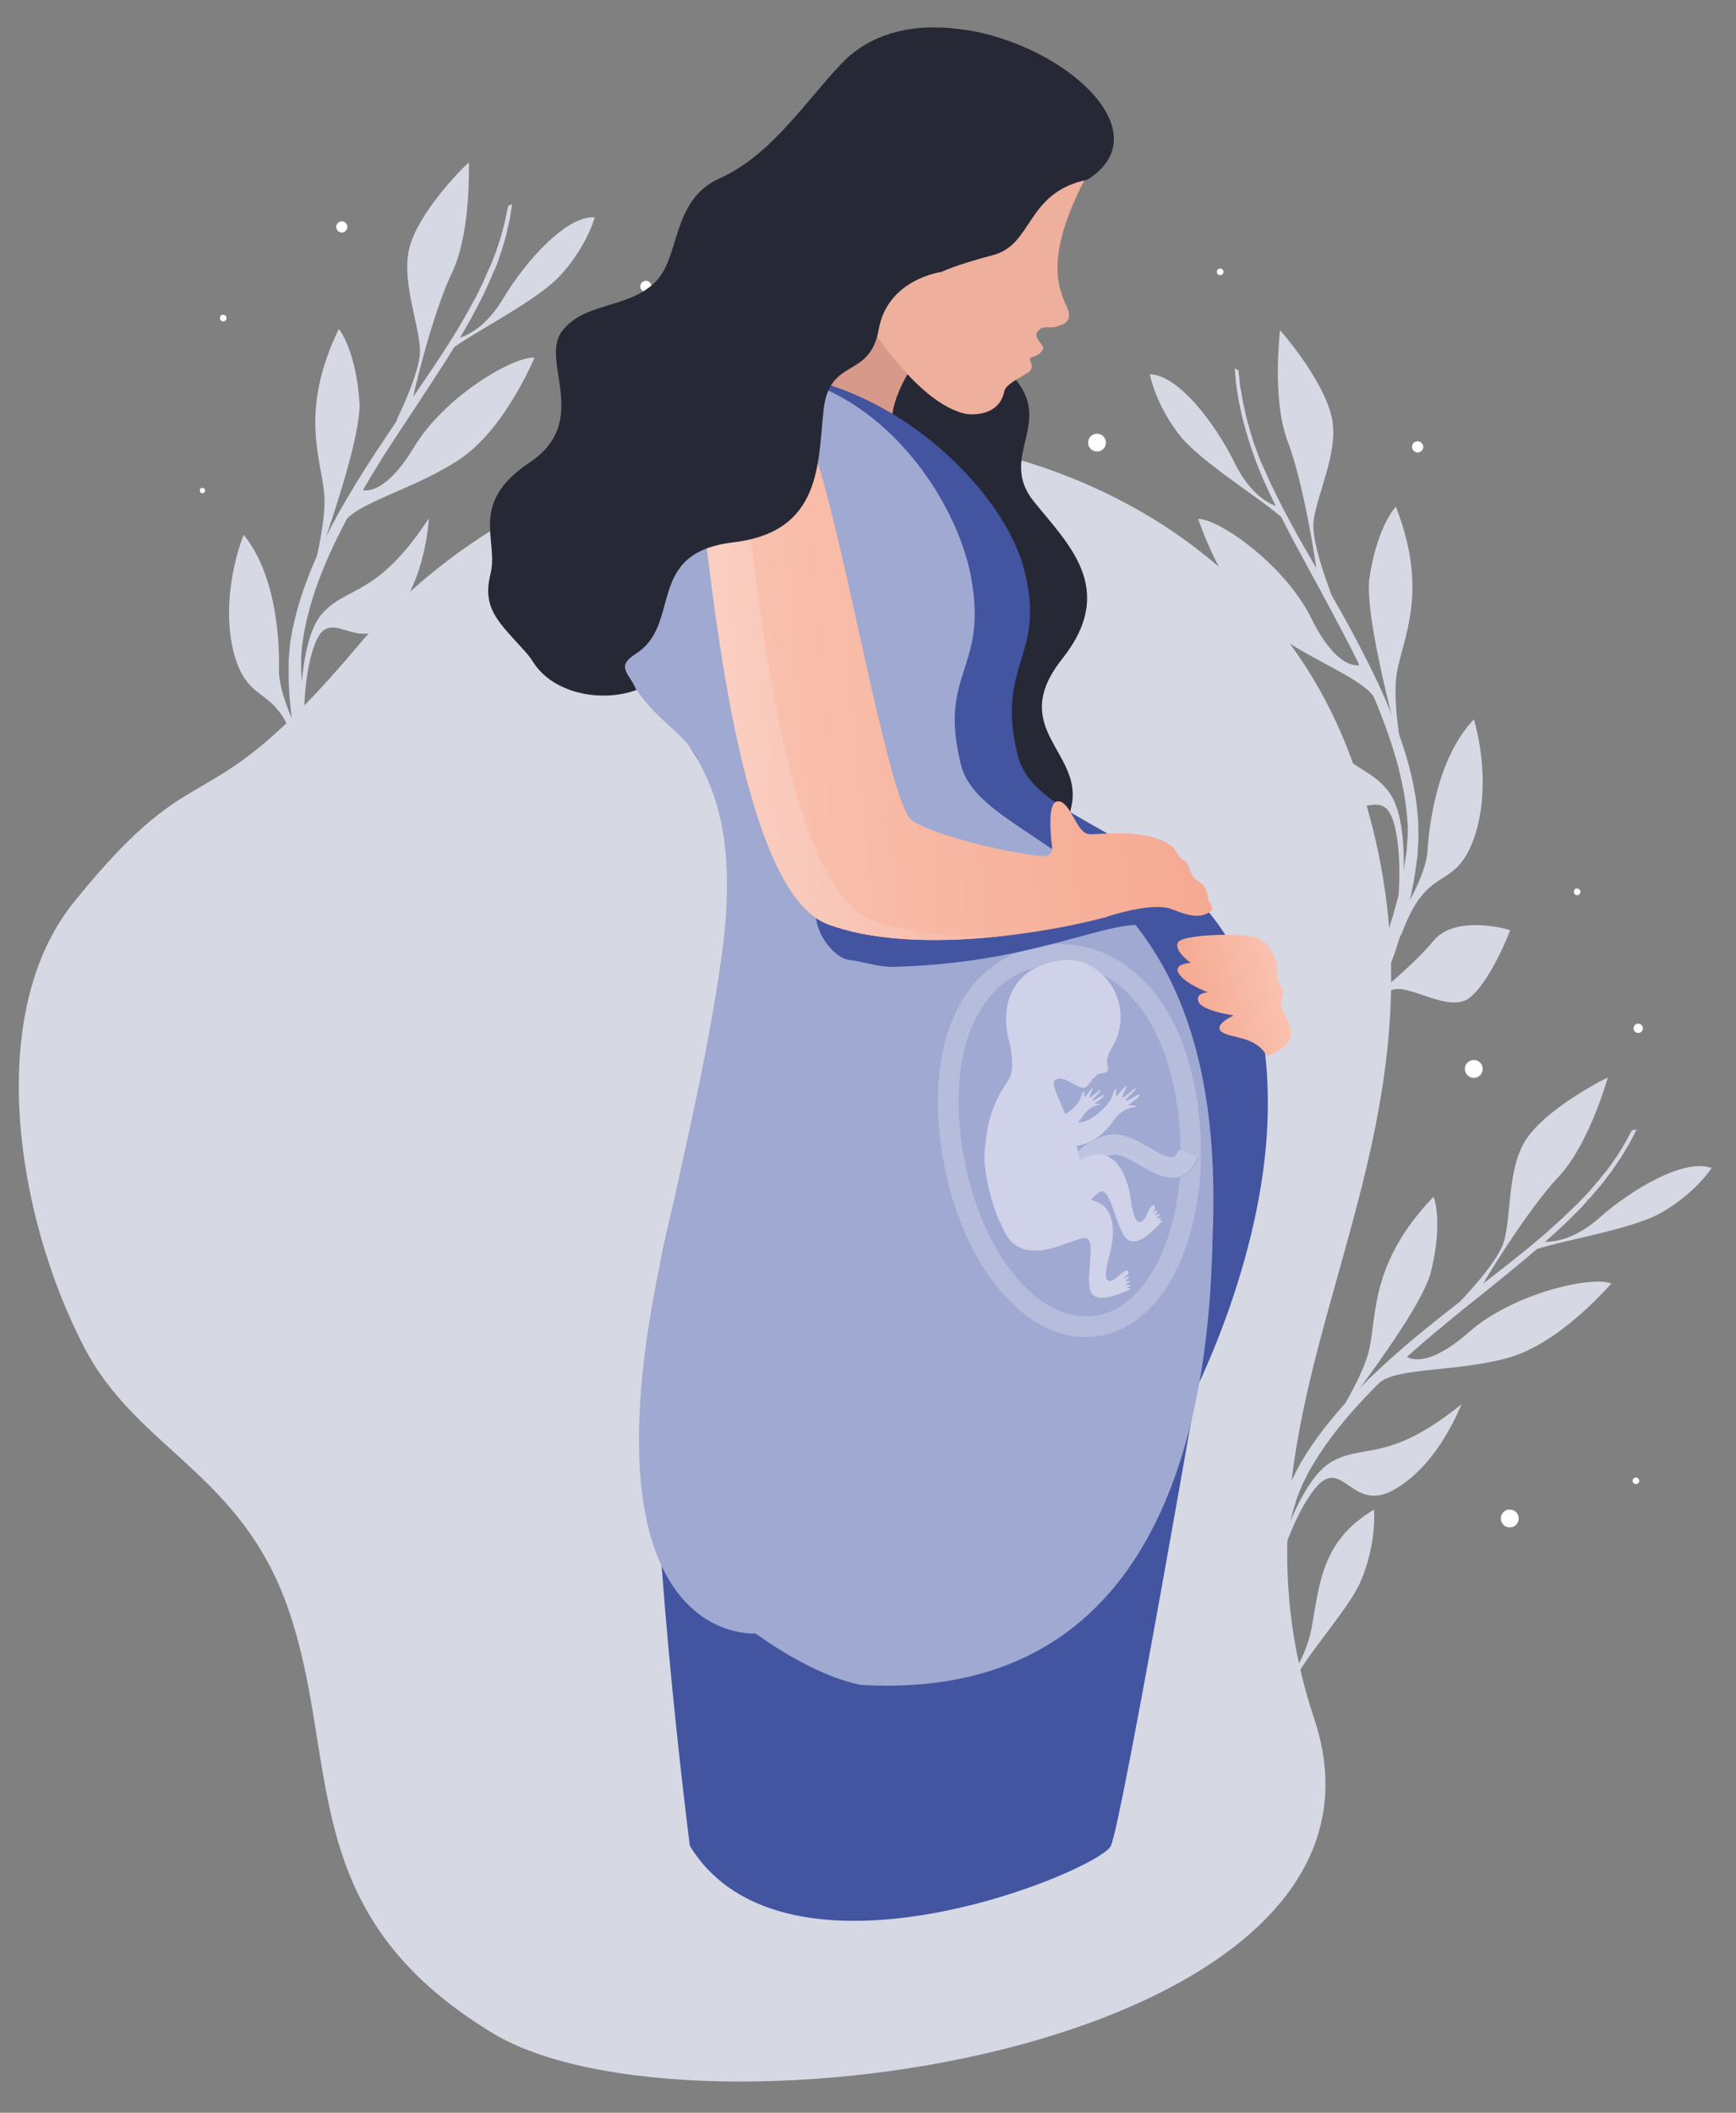 <svg xmlns="http://www.w3.org/2000/svg" xmlns:xlink="http://www.w3.org/1999/xlink" id="Layer_1" x="0px" y="0px" viewBox="0 0 525.7 639.6" style="enable-background:new 0 0 525.7 639.6;" xml:space="preserve">
<rect x="0" y="0" width="525.7" height="639.6" fill="#808080" stroke="none"/>
<style type="text/css">
	.st0{clip-path:url(#SVGID_00000050624594054652306290000016461027788088892829_);fill:#D6D8E4;}
	.st1{clip-path:url(#SVGID_00000050624594054652306290000016461027788088892829_);fill:#FFFFFF;}
	.st2{clip-path:url(#SVGID_00000050624594054652306290000016461027788088892829_);fill:#262935;}
	.st3{clip-path:url(#SVGID_00000050624594054652306290000016461027788088892829_);fill:#4354A1;}
	.st4{clip-path:url(#SVGID_00000050624594054652306290000016461027788088892829_);fill:#D79989;}
	.st5{clip-path:url(#SVGID_00000050624594054652306290000016461027788088892829_);fill:#EEAF9C;}
	.st6{clip-path:url(#SVGID_00000050624594054652306290000016461027788088892829_);fill:#9FA9D1;}
	.st7{clip-path:url(#SVGID_00000050624594054652306290000016461027788088892829_);fill:#7EA4A9;}
	.st8{clip-path:url(#SVGID_00000050624594054652306290000016461027788088892829_);fill:#CBE7E6;}
	.st9{clip-path:url(#SVGID_00000050624594054652306290000016461027788088892829_);fill:#B6BCDC;}
	.st10{clip-path:url(#SVGID_00000050624594054652306290000016461027788088892829_);fill:#BFC4E0;}
	.st11{clip-path:url(#SVGID_00000050624594054652306290000016461027788088892829_);fill:#CFD2E9;}
	
		.st12{clip-path:url(#SVGID_00000033343702787956822190000005423858467146518454_);fill:url(#SVGID_00000103959487053629635930000018092812134389353652_);}
	
		.st13{clip-path:url(#SVGID_00000141417548834762016870000013926022419285673379_);fill:url(#SVGID_00000062911499512944180030000006449433821125213833_);}
	.st14{clip-path:url(#SVGID_00000123406774756762683290000008827744751051996571_);fill:#262935;}
	
		.st15{clip-path:url(#SVGID_00000090274508224071776150000013549212788475687587_);fill:url(#SVGID_00000140724276791555159410000004005273675738788231_);}
</style>
<g>
	<defs>
		<polygon id="SVGID_1_" points="-20.8,685 518.3,714.7 518.3,8.3 -71.8,8.3   "></polygon>
	</defs>
	<clipPath id="SVGID_00000082358571618171880250000010784314156862826940_">
		<use xlink:href="#SVGID_1_" style="overflow:visible;"></use>
	</clipPath>
	<path style="clip-path:url(#SVGID_00000082358571618171880250000010784314156862826940_);fill:#D6D8E4;" d="M87.3,487.1   c-14.3-41.2-45.8-48.4-61.8-79.2c-20.6-39.6-30.3-101-3.2-134.7c39.6-49.1,38-20.6,86.1-77.7c80.7-96,257.3-83.9,300.7,33.9   c43.4,117.9-45.8,186.9-11.1,291c33.3,99.9-188.6,131.6-248.8,95.1C88.9,579,103.4,533.6,87.3,487.1z"></path>
	<path style="clip-path:url(#SVGID_00000082358571618171880250000010784314156862826940_);fill:#D6D8E4;" d="M114.7,279.5l-0.4-0.3   l-0.5-0.4c-0.2-0.2-0.5-0.5-0.8-0.8c-0.3-0.3-0.6-0.7-0.9-1.1c-0.3-0.4-0.6-0.8-1-1.2c-0.7-0.9-1.4-1.9-2.3-3.1   c-1.6-2.4-3.5-5.3-5.5-8.9c-2-3.6-4.1-7.9-6.2-12.8c-2-4.9-4-10.6-5.6-16.8c-0.4-1.6-0.8-3.2-1.1-4.8c-0.2-0.8-0.4-1.6-0.5-2.5   c-0.2-0.9-0.3-1.7-0.5-2.6c-0.3-1.7-0.6-3.5-0.9-5.3c-0.2-1.8-0.4-3.6-0.6-5.5c-0.2-1.8-0.3-3.8-0.4-5.7c-0.1-1-0.1-1.9-0.1-2.9   l0-0.7l0-0.4l0-0.1l0-0.3l0-0.2c0-0.5,0-1,0-1.4c0-0.5,0-1,0-1.5c0-0.5,0-1,0.1-1.5c0.1-1.1,0.2-2.2,0.3-3.3   c0.1-1.1,0.3-2.1,0.5-3.2c0.2-1.1,0.3-2.1,0.6-3.1c1.8-8.3,4.8-15.9,8.1-23c3.3-7.1,7.1-13.7,11-20.1c3.9-6.3,7.9-12.3,11.8-18.1   c3.9-5.8,7.8-11.3,11.4-16.7c3.6-5.4,6.9-10.5,9.7-15.5c1.4-2.5,2.7-4.9,3.9-7.1c0.5-1.2,1.1-2.3,1.6-3.4c0.5-1.1,0.9-2.2,1.4-3.2   c0.2-0.5,0.4-1,0.7-1.5c0.2-0.5,0.4-1,0.6-1.5c0.4-1,0.7-1.9,1.1-2.8c0.6-1.8,1.1-3.4,1.6-4.9c0.4-1.5,0.7-2.7,1-3.9   c0.3-1.1,0.4-2,0.6-2.8c0.3-1.5,0.5-2.3,0.5-2.3c0.4-0.2,0.8-0.3,1.2-0.5c0,0-0.1,0.8-0.4,2.4c-0.1,0.8-0.2,1.7-0.5,2.9   c-0.3,1.2-0.6,2.5-0.9,4c-0.4,1.5-0.9,3.2-1.5,5.1c-0.3,0.9-0.7,1.9-1,2.9c-0.2,0.5-0.3,1-0.6,1.5c-0.2,0.5-0.4,1.1-0.7,1.6   c-0.5,1.1-0.9,2.2-1.4,3.3c-0.5,1.1-1.1,2.3-1.6,3.5c-1.2,2.4-2.5,4.9-3.9,7.5c-2.9,5.2-6.2,10.6-9.8,16.1   c-3.6,5.6-7.4,11.3-11.3,17.2c-3.9,5.9-7.8,12-11.5,18.4c-3.7,6.4-7.3,13-10.4,20c-3.1,6.9-5.7,14.3-7.2,21.7   c-0.2,0.9-0.3,1.8-0.5,2.7c-0.1,0.9-0.3,1.9-0.4,2.7c-0.1,0.8-0.1,1.7-0.2,2.5c0,0.4-0.1,0.9-0.1,1.4c0,0.5,0,1,0,1.4   c0,0.5,0,1,0,1.4v0.2c0-0.1,0,0.2,0-0.1l0,0.1l0,0.3l0,0.7c0.1,0.9,0.1,1.8,0.2,2.7c0.1,1.8,0.2,3.6,0.5,5.3   c0.2,1.7,0.4,3.4,0.7,5.1c0.3,1.7,0.6,3.3,0.9,4.9c0.2,0.8,0.3,1.6,0.5,2.4c0.2,0.8,0.4,1.6,0.5,2.3c0.4,1.5,0.7,3.1,1.1,4.5   c1.6,5.8,3.5,11.1,5.4,15.7c2,4.6,4,8.6,5.9,12c1.9,3.4,3.7,6.1,5.2,8.2c0.8,1,1.4,2,2,2.7c0.3,0.4,0.6,0.7,0.8,1   c0.3,0.3,0.4,0.5,0.6,0.7l0.5,0.5l0.5,0.4l0.4,0.3C115.9,274.6,115.3,277,114.7,279.5"></path>
	<path style="clip-path:url(#SVGID_00000082358571618171880250000010784314156862826940_);fill:#D6D8E4;" d="M109.6,148.3   c0.1,0.1,6.5,2.4,15.7-12.8c9.3-15.6,30.6-27.9,36.6-27.2c-0.2,0.1-8.5,20.8-22.2,30.4c-14,9.5-32,13.4-35.7,19.7   C100.3,164.6,109.5,148.1,109.6,148.3"></path>
	<path style="clip-path:url(#SVGID_00000082358571618171880250000010784314156862826940_);fill:#D6D8E4;" d="M120,127.5   c-0.4,0.4,6-11.7,7.1-19.7c0.9-7.9-6.7-23.7-2.5-34.8c4-11.1,17.3-24,17.4-23.8c-0.1,0.1,0.8,20-4.8,32.7   c-6.4,12.8-12.9,40.9-12.6,40.9C124.6,122.8,120.3,127.1,120,127.5"></path>
	<path style="clip-path:url(#SVGID_00000082358571618171880250000010784314156862826940_);fill:#D6D8E4;" d="M137.7,102.6   c0.1,0,7.8-0.8,14.6-12.1c6.8-11.4,19.2-25.3,27.8-24.7c0,0.1-2.6,9.5-11.2,18.4c-8.7,8.6-30.8,19-34.3,23.4   C135.6,105.9,136.7,104.3,137.7,102.6"></path>
	<path style="clip-path:url(#SVGID_00000082358571618171880250000010784314156862826940_);fill:#D6D8E4;" d="M103.5,256.8   c0-0.1,5.4-9.5,3.7-22.2c-1.7-12.7-5.1-25.4,7.2-39.3c0,0.1,4,9.7,2.8,22.3c-1.5,12.3-13.9,35.6-9.6,42.6   C106.3,259.1,104.9,258,103.5,256.8"></path>
	<path style="clip-path:url(#SVGID_00000082358571618171880250000010784314156862826940_);fill:#D6D8E4;" d="M92.8,180.6   c-0.1-0.1,6.2-20,5.4-30.9c-0.9-10.8-7.7-25.2,4.4-50.1c0.1,0,5.3,6.5,6.3,22.8C108.8,138.1,92,180.1,92.8,180.6"></path>
	<path style="clip-path:url(#SVGID_00000082358571618171880250000010784314156862826940_);fill:#D6D8E4;" d="M91.4,224.7   c-0.5-0.7-1.9-29,5.8-38.5c7.6-9.1,16.6-4.8,32.7-29.3c-0.1,0.1-0.8,18.8-11.1,30.4c-10.4,12.1-18.7-5.2-23.5,7.8   c-5,13.4-2.8,34.8-2.6,34.7C92.2,228.1,91.8,226.4,91.4,224.7"></path>
	<path style="clip-path:url(#SVGID_00000082358571618171880250000010784314156862826940_);fill:#D6D8E4;" d="M90.9,222.7   c-0.1,0.1-6.8-12.8-6.4-20.3c0.1-7.5-0.5-27.9-10.7-40.5c0-0.1-7.5,17.9-3,35.8c4.8,17.4,13.5,8,19.7,31.4   C90.6,227,90.7,224.8,90.9,222.7"></path>
	<path style="clip-path:url(#SVGID_00000082358571618171880250000010784314156862826940_);fill:#D6D8E4;" d="M390.7,537.2   c0,0-0.1-0.2-0.3-0.4l-0.3-0.6c-0.1-0.3-0.3-0.6-0.5-1c-0.2-0.4-0.4-0.9-0.6-1.3c-0.2-0.4-0.3-0.9-0.5-1.4c-0.4-1-0.8-2.2-1.2-3.6   c-0.8-2.8-1.8-6.1-2.5-10.2c-0.8-4-1.5-8.8-1.9-14.1c-0.4-5.3-0.5-11.3-0.2-17.8c0.1-1.6,0.2-3.3,0.4-5c0.1-0.8,0.2-1.7,0.2-2.5   c0.1-0.9,0.2-1.7,0.3-2.6c0.2-1.7,0.5-3.5,0.8-5.3c0.3-1.8,0.7-3.6,1.1-5.4c0.3-1.8,0.9-3.7,1.3-5.5c0.2-0.9,0.5-1.9,0.8-2.8   l0.2-0.7l0.1-0.4l0-0.1l0.1-0.3l0.1-0.2c0.2-0.5,0.3-0.9,0.5-1.4c0.2-0.5,0.3-0.9,0.5-1.4c0.2-0.5,0.3-0.9,0.5-1.4   c0.4-1,0.9-2.1,1.3-3.1c0.4-1,1-1.9,1.4-2.9c0.5-0.9,1-1.9,1.5-2.8c4.3-7.3,9.4-13.7,14.7-19.4c5.4-5.8,11-10.9,16.6-15.8   c5.6-4.8,11.3-9.3,16.8-13.6c5.5-4.3,10.9-8.4,15.9-12.4c5.1-4,9.8-7.9,14-11.8c2.1-1.9,4-3.8,5.9-5.6c0.9-0.9,1.7-1.8,2.6-2.7   c0.9-0.9,1.6-1.8,2.3-2.6c0.4-0.4,0.7-0.8,1.1-1.3c0.4-0.4,0.7-0.8,1-1.2c0.6-0.8,1.3-1.6,1.9-2.3c1.1-1.5,2.1-2.9,3-4.2   c0.8-1.3,1.5-2.4,2.1-3.4c0.6-1,1-1.8,1.4-2.5c0.7-1.4,1.2-2.1,1.2-2.1c0.4,0,0.9-0.1,1.3-0.1c0,0-0.4,0.7-1.1,2.1   c-0.4,0.7-0.8,1.6-1.4,2.6c-0.6,1-1.3,2.2-2.1,3.5c-0.9,1.3-1.9,2.8-3,4.4c-0.6,0.8-1.2,1.6-1.9,2.5c-0.3,0.4-0.6,0.9-1,1.3   c-0.4,0.4-0.7,0.9-1.1,1.3c-0.8,0.9-1.5,1.8-2.4,2.8c-0.9,0.9-1.7,1.9-2.6,2.9c-1.9,1.9-3.8,3.9-6,5.9c-4.3,4-9.1,8.2-14.2,12.4   c-5.1,4.2-10.5,8.5-16,12.9c-5.5,4.5-11.1,9.1-16.6,14c-5.5,4.9-10.9,10.2-16,15.9c-5.1,5.7-9.8,11.9-13.5,18.4   c-0.5,0.8-0.9,1.6-1.3,2.5c-0.4,0.8-0.9,1.7-1.2,2.5c-0.3,0.8-0.7,1.6-1,2.4c-0.2,0.4-0.3,0.8-0.5,1.3c-0.2,0.5-0.3,0.9-0.4,1.4   c-0.1,0.5-0.3,0.9-0.4,1.4l-0.1,0.2c0-0.1-0.1,0.2,0-0.1l0,0.1l-0.1,0.3l-0.2,0.7c-0.2,0.9-0.4,1.7-0.7,2.6   c-0.4,1.7-0.9,3.5-1.2,5.2c-0.3,1.7-0.6,3.4-0.9,5.1c-0.3,1.7-0.5,3.3-0.7,5c-0.1,0.8-0.2,1.6-0.3,2.4c-0.1,0.8-0.1,1.6-0.2,2.4   c-0.1,1.6-0.2,3.1-0.3,4.6c-0.2,6.1-0.1,11.7,0.4,16.6c0.5,5,1.1,9.4,1.9,13.2c0.8,3.8,1.7,6.9,2.4,9.4c0.4,1.2,0.8,2.3,1.1,3.2   c0.2,0.4,0.3,0.9,0.5,1.2c0.2,0.4,0.3,0.6,0.4,0.8l0.3,0.6l0.3,0.5c0.2,0.3,0.3,0.4,0.3,0.4C393.3,532.9,392,535,390.7,537.2"></path>
	<path style="clip-path:url(#SVGID_00000082358571618171880250000010784314156862826940_);fill:#D6D8E4;" d="M426,410.7   c0.1,0.1,5.5,4.3,18.8-7.4c13.6-12,37.7-17.2,43.2-14.7c-0.3,0-14.5,17.2-30.4,22.2c-16.2,4.7-34.6,3-40,7.9   C412.1,423.4,425.9,410.5,426,410.7"></path>
	<path style="clip-path:url(#SVGID_00000082358571618171880250000010784314156862826940_);fill:#D6D8E4;" d="M442.1,394.1   c-0.5,0.3,9.3-9.3,12.7-16.6c3.3-7.2,0.9-24.6,8.3-33.9c7.2-9.3,23.8-17.5,23.8-17.4c-0.1,0.1-5.3,19.3-14.5,29.6   c-10,10.3-24.8,35-24.5,35.1C448,391,442.6,393.8,442.1,394.1"></path>
	<path style="clip-path:url(#SVGID_00000082358571618171880250000010784314156862826940_);fill:#D6D8E4;" d="M383.7,512.2   c-0.1,0-0.5-10.6-4.4-14.4c-3.9-3.8-18.8,0.1-22.6-6.9c-3.9-7-3.5-23.5-3.4-23.5c0.1-0.1,17,1.6,20.2,11.8   c3.1,10.3,12.4,26.8,12.4,26.7C385.1,508,384.4,510.1,383.7,512.2"></path>
	<path style="clip-path:url(#SVGID_00000082358571618171880250000010784314156862826940_);fill:#D6D8E4;" d="M466.7,375.8   c0.1,0,7.7,1.6,17.6-7.1c9.9-8.8,26-18.2,34-15.1c0,0.1-5.4,8.3-16.3,14.1c-10.9,5.5-35.1,8.7-39.8,11.8   C463.6,378.3,465.1,377.1,466.7,375.8"></path>
	<path style="clip-path:url(#SVGID_00000082358571618171880250000010784314156862826940_);fill:#D6D8E4;" d="M387,512.2   c0-0.1,8.1-7.3,10.3-20c2.3-12.6,2.9-25.8,18.8-35.2c0,0.1,0.9,10.4-4.2,22.1c-5.2,11.3-24.1,29.6-22.1,37.6   C388.9,515.2,387.9,513.7,387,512.2"></path>
	<path style="clip-path:url(#SVGID_00000082358571618171880250000010784314156862826940_);fill:#D6D8E4;" d="M400.1,436.4   c-0.1-0.1,12-17.1,14.5-27.7c2.4-10.6,0.3-26.4,19.5-46.4c0.1,0,3.1,7.8-1,23.6C428.3,400.8,399.5,435.6,400.1,436.4"></path>
	<path style="clip-path:url(#SVGID_00000082358571618171880250000010784314156862826940_);fill:#D6D8E4;" d="M385.2,477.9   c-0.3-0.9,7-28.1,17.3-34.9c10-6.4,17.3,0.5,40.1-17.9c-0.2,0.1-6.5,17.6-19.8,25.5c-13.6,8.4-16.2-10.7-24.8,0.3   c-8.8,11.3-13.2,32.3-13.1,32.2C385,481.4,385.1,479.7,385.2,477.9"></path>
	<path style="clip-path:url(#SVGID_00000082358571618171880250000010784314156862826940_);fill:#D6D8E4;" d="M385.4,475.9   c-0.1,0.1-2.6-14.2,0.1-21.3c2.4-7.1,8-26.7,2.2-41.9c0-0.1-12.6,14.8-13.8,33.2c-0.7,18.1,10.4,11.7,9.1,36   C383.8,479.8,384.6,477.8,385.4,475.9"></path>
	<path style="clip-path:url(#SVGID_00000082358571618171880250000010784314156862826940_);fill:#D6D8E4;" d="M395.9,331.7   c0,0,0.1-0.1,0.4-0.3l0.5-0.4c0.2-0.2,0.5-0.5,0.8-0.8c0.3-0.3,0.7-0.6,1-1c0.3-0.3,0.7-0.7,1-1.1c0.8-0.8,1.6-1.8,2.5-2.9   c1.8-2.2,4-5,6.2-8.5c2.3-3.4,4.7-7.6,7.2-12.3c2.4-4.8,4.8-10.2,7-16.3c0.5-1.5,1-3.1,1.5-4.7c0.3-0.8,0.5-1.6,0.8-2.4   c0.2-0.8,0.5-1.7,0.7-2.5c0.4-1.7,0.9-3.4,1.3-5.2c0.4-1.8,0.7-3.6,1.1-5.4c0.4-1.8,0.6-3.7,0.9-5.6c0.1-1,0.3-1.9,0.4-2.9l0.1-0.7   l0-0.4l0-0.1l0-0.3l0-0.2c0-0.5,0.1-1,0.1-1.4c0-0.5,0.1-1,0.1-1.5c0-0.5,0.1-1,0-1.5c0-1.1,0-2.2,0-3.3c0-1.1-0.1-2.1-0.2-3.2   c-0.1-1.1-0.2-2.1-0.3-3.2c-1.1-8.4-3.4-16.3-6.2-23.6c-2.7-7.4-5.9-14.3-9.3-20.9c-3.3-6.6-6.8-12.9-10.3-19   c-3.4-6.1-6.8-11.9-10-17.5c-3.1-5.6-6-11.1-8.4-16.2c-1.2-2.6-2.3-5.1-3.3-7.4c-0.5-1.2-0.9-2.4-1.3-3.5c-0.5-1.1-0.8-2.2-1.1-3.3   c-0.2-0.5-0.4-1.1-0.5-1.6c-0.2-0.5-0.3-1-0.4-1.5c-0.3-1-0.6-2-0.8-2.9c-0.4-1.8-0.8-3.5-1.1-5c-0.2-1.5-0.5-2.8-0.7-3.9   c-0.2-1.1-0.2-2.1-0.3-2.8c-0.2-1.5-0.3-2.4-0.3-2.4c-0.4-0.2-0.8-0.4-1.1-0.6c0,0,0.1,0.8,0.2,2.4c0.1,0.8,0.1,1.7,0.3,2.9   c0.2,1.2,0.4,2.5,0.6,4c0.3,1.5,0.7,3.3,1.1,5.2c0.3,1,0.5,2,0.8,3c0.1,0.5,0.3,1,0.4,1.6c0.2,0.5,0.4,1.1,0.5,1.6   c0.4,1.1,0.7,2.3,1.1,3.5c0.4,1.2,0.9,2.4,1.3,3.7c1,2.5,2,5.1,3.3,7.8c2.4,5.4,5.3,11,8.4,16.9c3.1,5.8,6.5,11.9,9.8,18.1   s6.8,12.6,10,19.3c3.2,6.7,6.2,13.6,8.7,20.8c2.5,7.2,4.5,14.7,5.4,22.2c0.1,0.9,0.2,1.9,0.3,2.8c0,0.9,0.2,1.9,0.2,2.7   c0,0.9,0,1.7,0,2.6c0,0.4,0,0.9-0.1,1.4c0,0.5-0.1,1-0.1,1.4c0,0.5-0.1,1-0.1,1.4l0,0.2c0-0.1,0,0.2,0-0.1l0,0.1l0,0.3l-0.1,0.7   c-0.1,0.9-0.3,1.8-0.4,2.7c-0.3,1.8-0.5,3.6-0.9,5.2c-0.3,1.7-0.7,3.4-1.1,5.1c-0.4,1.6-0.8,3.2-1.3,4.8c-0.2,0.8-0.4,1.6-0.7,2.4   c-0.2,0.8-0.5,1.5-0.7,2.3c-0.5,1.5-1,3-1.5,4.4c-2.1,5.7-4.4,10.8-6.7,15.2c-2.3,4.4-4.7,8.3-6.8,11.4c-2.2,3.2-4.2,5.7-5.9,7.8   c-0.8,1-1.6,1.9-2.3,2.5c-0.3,0.3-0.6,0.7-0.9,1c-0.3,0.3-0.5,0.4-0.7,0.6l-0.5,0.5l-0.5,0.4l-0.4,0.3   C395.1,326.7,395.5,329.2,395.9,331.7"></path>
	<path style="clip-path:url(#SVGID_00000082358571618171880250000010784314156862826940_);fill:#D6D8E4;" d="M411.7,201.3   c-0.1,0.1-6.7,1.9-14.6-14.1c-8-16.3-28.2-30.3-34.3-30.1c0.2,0.1,6.8,21.5,19.7,32.1c13.2,10.6,30.8,16,34,22.6   C419.7,218.3,411.8,201.2,411.7,201.3"></path>
	<path style="clip-path:url(#SVGID_00000082358571618171880250000010784314156862826940_);fill:#D6D8E4;" d="M403.1,179.8   c0.3,0.4-5-12.2-5.4-20.2c-0.2-7.9,8.6-23.1,5.3-34.4c-3.1-11.3-15.3-25.3-15.4-25.2c0.1,0.1-2.5,19.8,2.1,33   c5.3,13.3,9.5,41.8,9.2,41.8C398.9,174.7,402.8,179.3,403.1,179.8"></path>
	<path style="clip-path:url(#SVGID_00000082358571618171880250000010784314156862826940_);fill:#D6D8E4;" d="M411.9,311.3   c0,0,4.5-9.6,9.6-11.6c5.1-2.1,17.4,7.3,23.6,2.3c6.3-5,12.3-20.4,12.2-20.4c0-0.1-16.4-5-23.2,3.2c-6.8,8.3-21.7,20-21.7,19.9   C412.2,306.8,412.1,309.1,411.9,311.3"></path>
	<path style="clip-path:url(#SVGID_00000082358571618171880250000010784314156862826940_);fill:#D6D8E4;" d="M387.4,153.5   c-0.1,0-7.7-1.5-13.5-13.3c-5.8-11.9-17-26.7-25.7-26.9c0,0.1,1.8,9.7,9.7,19.3c8,9.2,29.1,21.5,32.3,26.2   C389.3,157,388.4,155.2,387.4,153.5"></path>
	<path style="clip-path:url(#SVGID_00000082358571618171880250000010784314156862826940_);fill:#D6D8E4;" d="M408.9,310   c0-0.1-4.6-9.9-1.9-22.4c2.7-12.5,7.2-24.9-3.9-39.7c0,0.1-4.8,9.3-4.6,22c0.5,12.4,11,36.6,6,43.2C406,312.1,407.4,311,408.9,310"></path>
	<path style="clip-path:url(#SVGID_00000082358571618171880250000010784314156862826940_);fill:#D6D8E4;" d="M425.8,234.9   c0.2-0.1-4.6-20.4-2.8-31.2c1.8-10.7,9.8-24.5-0.3-50.3c-0.1,0-5.8,6.1-8.1,22.2C413.4,191.2,426.6,234.5,425.8,234.9"></path>
	<path style="clip-path:url(#SVGID_00000082358571618171880250000010784314156862826940_);fill:#D6D8E4;" d="M423.6,279   c0.6-0.7,4.3-28.7-2.7-38.8c-6.8-9.7-16.1-6.1-30.2-31.9c0.1,0.2-0.8,18.8,8.6,31.2c9.4,12.9,19-3.7,22.8,9.7   c3.8,13.8-0.1,34.9-0.2,34.8C422.5,282.3,423.1,280.7,423.6,279"></path>
	<path style="clip-path:url(#SVGID_00000082358571618171880250000010784314156862826940_);fill:#D6D8E4;" d="M424.3,277   c0,0.1,7.8-12.2,8-19.7c0.5-7.5,2.8-27.7,14-39.5c0-0.1,6,18.5,0.1,35.9c-6.2,17-14.1,6.9-22.2,29.7   C424.2,281.3,424.3,279.2,424.3,277"></path>
	<path style="clip-path:url(#SVGID_00000082358571618171880250000010784314156862826940_);fill:#FFFFFF;" d="M172.8,105.9   c0,0.9,0.8,1.7,1.7,1.7c0.9,0,1.7-0.8,1.7-1.7c0-0.9-0.8-1.7-1.7-1.7C173.6,104.2,172.8,105,172.8,105.9"></path>
	<path style="clip-path:url(#SVGID_00000082358571618171880250000010784314156862826940_);fill:#FFFFFF;" d="M427.6,135.3   c0,0.9,0.8,1.7,1.7,1.7c0.9,0,1.7-0.8,1.7-1.7c0-0.9-0.8-1.7-1.7-1.7C428.3,133.6,427.6,134.3,427.6,135.3"></path>
	<path style="clip-path:url(#SVGID_00000082358571618171880250000010784314156862826940_);fill:#FFFFFF;" d="M329.5,134   c0,1.5,1.2,2.7,2.7,2.7c1.5,0,2.7-1.2,2.7-2.7c0-1.5-1.2-2.7-2.7-2.7C330.7,131.3,329.5,132.5,329.5,134"></path>
	<path style="clip-path:url(#SVGID_00000082358571618171880250000010784314156862826940_);fill:#FFFFFF;" d="M443.6,323.6   c0,1.5,1.2,2.7,2.7,2.7c1.5,0,2.7-1.2,2.7-2.7c0-1.5-1.2-2.7-2.7-2.7C444.8,320.9,443.6,322.1,443.6,323.6"></path>
	<path style="clip-path:url(#SVGID_00000082358571618171880250000010784314156862826940_);fill:#FFFFFF;" d="M454.5,459.7   c0,1.5,1.2,2.7,2.7,2.7c1.5,0,2.7-1.2,2.7-2.7c0-1.5-1.2-2.7-2.7-2.7C455.7,456.9,454.5,458.2,454.5,459.7"></path>
	<path style="clip-path:url(#SVGID_00000082358571618171880250000010784314156862826940_);fill:#FFFFFF;" d="M66.6,96.3   c0,0.6,0.5,1,1,1c0.6,0,1-0.5,1-1c0-0.6-0.5-1-1-1C67.1,95.2,66.6,95.7,66.6,96.3"></path>
	<path style="clip-path:url(#SVGID_00000082358571618171880250000010784314156862826940_);fill:#FFFFFF;" d="M494.4,448.3   c0,0.6,0.5,1,1,1c0.6,0,1-0.5,1-1s-0.5-1-1-1C494.8,447.3,494.4,447.7,494.4,448.3"></path>
	<path style="clip-path:url(#SVGID_00000082358571618171880250000010784314156862826940_);fill:#FFFFFF;" d="M476.6,270   c0,0.6,0.5,1,1,1c0.6,0,1-0.5,1-1c0-0.6-0.5-1-1-1C477,268.9,476.6,269.4,476.6,270"></path>
	<path style="clip-path:url(#SVGID_00000082358571618171880250000010784314156862826940_);fill:#FFFFFF;" d="M494.7,311.3   c0,0.8,0.6,1.4,1.4,1.4c0.8,0,1.4-0.6,1.4-1.4c0-0.8-0.6-1.4-1.4-1.4C495.3,309.9,494.7,310.5,494.7,311.3"></path>
	<path style="clip-path:url(#SVGID_00000082358571618171880250000010784314156862826940_);fill:#FFFFFF;" d="M368.5,82.3   c0,0.6,0.5,1,1,1c0.6,0,1-0.5,1-1c0-0.6-0.5-1-1-1C368.9,81.3,368.5,81.7,368.5,82.3"></path>
	<path style="clip-path:url(#SVGID_00000082358571618171880250000010784314156862826940_);fill:#FFFFFF;" d="M172,136   c0,0.4,0.3,0.8,0.8,0.8c0.4,0,0.8-0.3,0.8-0.8c0-0.4-0.3-0.8-0.8-0.8C172.4,135.3,172,135.6,172,136"></path>
	<path style="clip-path:url(#SVGID_00000082358571618171880250000010784314156862826940_);fill:#FFFFFF;" d="M60.5,148.5   c0,0.4,0.3,0.8,0.8,0.8c0.4,0,0.8-0.3,0.8-0.8c0-0.4-0.3-0.8-0.8-0.8C60.8,147.7,60.5,148,60.5,148.5"></path>
	<path style="clip-path:url(#SVGID_00000082358571618171880250000010784314156862826940_);fill:#FFFFFF;" d="M193.9,86.7   c0,0.9,0.8,1.7,1.7,1.7c0.9,0,1.7-0.8,1.7-1.7c0-0.9-0.8-1.7-1.7-1.7C194.7,85,193.9,85.8,193.9,86.7"></path>
	<path style="clip-path:url(#SVGID_00000082358571618171880250000010784314156862826940_);fill:#FFFFFF;" d="M101.8,68.7   c0,0.9,0.8,1.7,1.7,1.7c0.9,0,1.7-0.8,1.7-1.7c0-0.9-0.8-1.7-1.7-1.7C102.6,67,101.8,67.8,101.8,68.7"></path>
	<path style="clip-path:url(#SVGID_00000082358571618171880250000010784314156862826940_);fill:#262935;" d="M315.3,42   c-10.5,15.8,9.2,26.5,2.8,37.3c-6.4,10.8-11.5,11.4-11.5,11.4s-13.1-11.9-15.7,2.1c-2.6,14,8.9,10.8,17.8,23.6   c8.9,12.8-5.9,22.4,4.2,35.2c10.2,12.8,25.7,26.5,8.8,47.8c-16.9,21.3,6.6,28.3,2.7,44.9c-3.9,16.5,13.6,23.3,3.7,37.6   c-9.9,14.3-12.8,12.7-22.3,8.2c-9.5-4.5-9.8-13.1-21.3-13.7c-11.5-0.7-18.1,0.3-23.5-9c-5.4-9.2-15.9-7.7-17.4-22.6   c-1.6-15,2.9-15.6-2.5-26.7c-5.4-11.2-9-14-7.1-28c1.9-14,10.7-15.6,11.4-27.1c0.7-11.5-10.1-23.6-4-39.2c6.1-15.6,2-35,1.7-50   C241.4,29.3,324.1,3.9,315.3,42"></path>
	<path style="clip-path:url(#SVGID_00000082358571618171880250000010784314156862826940_);fill:#4354A1;" d="M364.4,409.1   c0,0-24.6,142.2-28,149.7c-3.5,7.5-98.6,47.1-127.5,0c0,0-13.4-104.1-10.4-154C201.6,355,364.4,409.1,364.4,409.1"></path>
	<path style="clip-path:url(#SVGID_00000082358571618171880250000010784314156862826940_);fill:#D79989;" d="M277,144.6   c0,0-16-11.6,0-34.7c16-23.1,22.8-48,3.3-61.1c-19.5-13.1-50.3,27.6-53,43c-2.7,15.4-5.4,32.6,4.1,42.6c9.5,10,43.5,20.4,43.5,20.4   L277,144.6z"></path>
	<path style="clip-path:url(#SVGID_00000082358571618171880250000010784314156862826940_);fill:#EEAF9C;" d="M328.4,54.5   c-13.6,26.3-6.5,34.8-4.8,39.8c0.5,1.6-0.2,3.3-1.8,3.9c-1,0.4-1.9,0.9-3.5,0.9c-1.6,0-3-0.4-4.2,1.5c-1.3,1.9,2.4,3.8,1.7,5.1   c-1.2,2.5-3.7,2.1-3.9,2.9c-0.1,0.8,1.3,2.5-0.1,3.8c-1.4,1.3-7.3,3.7-7.7,6.1c-0.4,2.4-2.5,7.4-11,6.9   c-15.6-2.5-34.9-31.4-42.9-52.3c-8-20.8-7.3-31.1-5.2-36.2c13.1-32.1,52.6-38.1,70.5-13.2c0,0,6.3,6.5,10.1,15.5   C327.7,43.8,329,49.1,328.4,54.5"></path>
	<path style="clip-path:url(#SVGID_00000082358571618171880250000010784314156862826940_);fill:#4354A1;" d="M200.8,378.2   c-12.5,57.6,28,116.2,28,116.2c10.3,7.4,20.4,11.8,30.2,13.7c58.9,11,123.5-97,124.9-171.1c0.4-20-3.1-35-8.8-46.7   c-3.1-6.4-6.8-11.7-10.9-16.3c-20.9-23.4-51.5-27.3-56-45.3c-7-28,9.2-30.1,1.7-57.1c-7.5-27-49.9-66.7-96-57.5   c-6.5,1.3-12.5,3.9-17.9,8.1c-43.6,34.3-8.6,68.8,14.8,106.9C234.3,267.4,213.3,320.7,200.8,378.2"></path>
	<path style="clip-path:url(#SVGID_00000082358571618171880250000010784314156862826940_);fill:#9FA9D1;" d="M367.2,374.7   c-1.2,64.9-20.4,140.2-106.3,135.4c-9.8-1.8-21.8-8.2-32.1-15.6c0,0-54.6,4.5-28-116.2c5.8-26.8,13.5-58.5,17.7-88.6   c4.8-34.4-1.8-49.8-7.5-60.4c-5.7-10.5-15.9-11.1-25-33.3c-17.5-38.3-13.9-54.7,10.2-73.6c5.4-4.2,11.4-6.9,17.9-8.1   c44-9.8,74.9,32.6,80,60.6c5.1,28-10.1,28.6-3.1,56.6C297.9,259.4,372.4,255.8,367.2,374.7"></path>
	<path style="clip-path:url(#SVGID_00000082358571618171880250000010784314156862826940_);fill:#7EA4A9;" d="M344.3,257.6   c4.6,2.9,9.3,6.2,13.7,10.1c-1-1.6-1.5-3.2-3-4.5c-1.3-1.2-2.7-2.3-4.1-3.2C349,258.8,346.7,258.1,344.3,257.6"></path>
	<path style="clip-path:url(#SVGID_00000082358571618171880250000010784314156862826940_);fill:#7EA4A9;" d="M361.3,270.9   c1,1,1.9,2,2.9,3c-0.3-0.5-0.7-1-1.1-1.4C362.6,271.9,362,271.4,361.3,270.9"></path>
	<path style="clip-path:url(#SVGID_00000082358571618171880250000010784314156862826940_);fill:#CBE7E6;" d="M358.5,268.6   c-0.2-0.3-0.4-0.5-0.6-0.8c1.1,1,2.3,2.1,3.3,3.1C360.3,270.2,359.2,269.4,358.5,268.6"></path>
	<path style="clip-path:url(#SVGID_00000082358571618171880250000010784314156862826940_);fill:#B6BCDC;" d="M321,285.8   C321,285.8,321,285.8,321,285.8c-1.5,0-3,0.1-4.4,0.3c-9.5,1.2-17.9,6.2-23.6,14.3c-5.8,8.1-9,19.3-9,33c0,3.9,0.3,7.9,0.8,12.2   l3-0.4l3-0.4l-3,0.4l-3,0.4c2.1,16.5,7.7,31.1,15.4,41.7c3.9,5.3,8.3,9.6,13.1,12.7c4.8,3,10,4.8,15.4,4.8h0c1,0,2.1-0.1,3.1-0.2   c4.9-0.6,9.5-2.7,13.4-5.8c5.9-4.7,10.5-11.8,13.6-20.4c3.1-8.6,4.9-18.6,4.9-29.4c0-4.3-0.3-8.6-0.8-13.1   c-2-16.1-7.3-28.6-14.7-37.1C340.7,290.3,331.1,285.8,321,285.8 M314.1,292.7c2.5-1.2,5.3-1.9,8.4-2.1c0.3,0,0.5,0,0.8,0   c4.2,0,7.9,1.8,10.7,4.5c3.4,1.8,6.5,4.3,9.4,7.6c6.4,7.3,11.4,18.6,13.3,33.8c0.5,4,0.8,8,0.8,11.9l5.4,2c-0.7,1.9-1.7,3.5-3,4.6   c-0.8,0.6-1.7,1.1-2.6,1.4c-0.9,10.5-3.5,19.9-7.4,27c-2.4,4.4-5.3,8-8.4,10.5c-3.2,2.5-6.6,4.1-10.3,4.5c-0.8,0.1-1.6,0.1-2.3,0.1   c-4.1,0-8.1-1.3-12.2-3.8c-6-3.8-11.7-10.4-16.3-19.1c-4.5-8.6-7.9-19.2-9.4-30.9c-0.5-4-0.7-7.8-0.7-11.4c0-12.8,3-22.6,7.9-29.5   C302.2,298,307.7,294.3,314.1,292.7"></path>
	<path style="clip-path:url(#SVGID_00000082358571618171880250000010784314156862826940_);fill:#BFC4E0;" d="M337.6,343.4l-0.2,0   c-2,0.1-3.8,0.6-5.5,1.4c-0.8,0.5-1.5,0.9-2.3,1.3c-1.2,0.7-2.2,1.5-3.2,2.4c0.2,1,0.4,1.9,0.6,2.9c2-1.2,3.8-1.8,5.5-1.8   c0.9,0,1.7,0.2,2.5,0.5c0.9-0.3,1.7-0.5,2.5-0.6l0.1,0c0,0,0,0,0,0c0.7,0,1.7,0.3,3,0.8c1.9,0.9,4.3,2.3,6.6,3.6   c2.4,1.3,4.9,2.6,7.8,2.6c0,0,0.1,0,0.1,0c0.6,0,1.3-0.1,2-0.3c0.9-0.3,1.8-0.7,2.6-1.4c1.4-1.1,2.3-2.7,3-4.6l-5.4-2l-0.4-0.1   c-0.5,1.2-0.9,1.8-1.2,2c-0.3,0.2-0.4,0.2-0.8,0.3c0,0,0,0,0,0c-0.6,0-1.6-0.3-2.8-0.8c-1.9-0.9-4.2-2.3-6.6-3.7   C343.2,344.8,340.7,343.5,337.6,343.4"></path>
	<path style="clip-path:url(#SVGID_00000082358571618171880250000010784314156862826940_);fill:#CFD2E9;" d="M323.4,290.6   c-0.3,0-0.5,0-0.8,0c-3.1,0.2-6,0.9-8.4,2.1c-7.4,3.5-11.4,11.4-8.7,22.2c1.7,6.9,1,10.4-0.2,12.2c-3.1,4.4-5.4,9.4-6.3,14.8   c-0.5,3.1-0.9,6.3-0.9,8.6c0,3,1.1,10.2,3.5,16.6c0.4,1.3,1.1,2.7,1.5,3.4l0.3,0.6c2.1,5.8,5.9,7.5,10,7.5c3,0,6.1-0.9,8.8-1.9   c2.7-0.9,5-1.9,6.3-1.9c0.3,0,0.5,0,0.7,0.1c2.9,1.7-1.4,14.7,1.9,17.2c0.8,0.6,1.8,0.8,2.8,0.8c1.4,0,2.9-0.5,4.1-0.9   c1.7-0.6,1.3-0.4,2.2-0.8c1.1-0.4,2.3-0.9,2.2-1.1c0-0.1-0.1-0.1-0.2-0.1c-0.1,0-0.2,0-0.3,0c-0.1,0-0.2,0-0.3,0   c-0.1,0-0.2,0-0.2-0.1c-0.1-0.3,1-0.6,0.9-0.8c0-0.1-0.1-0.1-0.2-0.1c-0.1,0-0.2,0-0.3,0c-0.1,0-0.2,0-0.3,0c-0.2,0-0.3,0-0.4-0.2   c-0.1-0.5,1.2-0.4,1.1-0.8c0-0.1-0.2-0.2-0.4-0.2c-0.1,0-0.3,0-0.4,0c-0.1,0-0.3,0-0.4,0c-0.1,0-0.2,0-0.2-0.1c0-0.3,1.2-0.5,1-1   c0-0.1-0.1-0.2-0.3-0.2c-0.2,0-0.4,0.1-0.6,0.2c-0.2,0.1-0.4,0.2-0.5,0.2c0,0,0,0,0,0c-0.1-0.1-0.2,0,0.5-0.5   c0.7-0.5,1.2-1.2,0.6-1.7c0,0-0.1-0.1-0.2-0.1c-0.8,0-2.9,1.9-3.3,2.3c-0.6,0.5-1.4,0.9-2,0.9c-1.2,0-1.8-1.7,0.1-8.2   c2.3-9,0.3-15.3-5.7-16.3c1.3-1.5,2.4-2.6,3.2-2.6c0,0,0.1,0,0.1,0c3.4,0.3,4.6,14.1,8.7,15c0.3,0.1,0.6,0.1,0.9,0.1   c2.2,0,4-1.7,5.4-2.9c1.4-1.2,1-0.9,1.7-1.6c0.8-0.8,1.8-1.8,1.6-1.9l-0.9,0.2l0.5-1.1c0,0,0,0-0.1,0c-0.1,0-0.2,0.1-0.4,0.2   c-0.2,0.1-0.3,0.2-0.4,0.2c-0.1,0-0.2,0-0.2-0.1c-0.3-0.4,0.9-0.9,0.7-1.2c0-0.1-0.1-0.1-0.2-0.1c-0.2,0-0.4,0.1-0.6,0.2   c-0.2,0.1-0.4,0.2-0.5,0.2c0,0-0.1,0-0.1,0c-0.1-0.2,0.9-1,0.5-1.4c-0.1-0.1-0.1-0.1-0.2-0.1c-0.2,0-0.4,0.2-0.6,0.4   c-0.2,0.2-0.4,0.4-0.4,0.4c0,0,0,0,0,0c-0.2-0.1-0.1,0.1,0.3-0.6c0.4-0.7,0.6-1.5-0.1-1.8c0,0,0,0-0.1,0c-0.7,0-2,2.9-2.2,3.5   c-0.5,0.8-1.2,1.7-1.9,1.7c-1,0-2-1.7-2.8-7.7c-1.1-6.6-3.7-11-7.3-12.4c-0.8-0.3-1.7-0.5-2.5-0.5c-1.7,0-3.5,0.6-5.5,1.8   c-0.2-1-0.4-2-0.6-2.9c-0.1-0.5-0.2-0.9-0.4-1.4c1.1-0.1,2.4-0.5,3.6-1c0.8-0.4,1.6-0.8,2.3-1.3c1.9-1.3,3.7-3,4.9-4.8   c3.4-5.3,7.4-4.4,7.4-4.8c0-0.4-2.7-0.4-2.6-0.5c0.1-0.1,3.7-2.3,3.5-3c0-0.1-0.1-0.1-0.2-0.1c-0.4,0-1.2,0.5-1.9,0.9   c-0.8,0.5-1.6,0.9-1.9,0.9c0,0-0.1,0-0.1,0c-0.6-0.3,3.3-3.3,3-3.8c0,0-0.1,0-0.1,0c-0.3,0-1.1,0.7-1.9,1.4   c-0.8,0.7-1.6,1.4-1.9,1.4c0,0,0,0-0.1,0c-0.5-0.3,1.4-3,1.2-3.5c0,0,0,0-0.1,0c-0.2,0-0.9,0.8-1.6,1.6c-0.7,0.8-1.4,1.6-1.5,1.6   c0,0,0,0,0,0c-0.3-0.1,0.3-2,0-2.2c0,0-0.1,0-0.1,0c-0.3,0-0.8,0.9-1.2,2.5c-0.3,1.3-5.6,7.6-10.1,7.6c-0.1,0-0.1,0-0.2,0   c0.4-0.5,0.8-0.9,1.1-1.4c2.8-4.3,5.6-3.7,5.6-4c0-0.3-1.7-0.2-1.7-0.3c0-0.1,3-1.8,2.9-2.5c0-0.1-0.1-0.1-0.1-0.1   c-0.3,0-0.9,0.4-1.6,0.8c-0.6,0.4-1.3,0.8-1.6,0.8c0,0-0.1,0-0.1,0c-0.5-0.2,2.7-2.7,2.4-3.1c0,0,0,0-0.1,0c-0.3,0-0.9,0.6-1.6,1.1   c-0.7,0.6-1.3,1.1-1.5,1.1c0,0,0,0-0.1,0c-0.4-0.2,1.1-2.4,0.9-2.8c0,0,0,0-0.1,0c-0.2,0-0.7,0.7-1.2,1.4c-0.5,0.7-1,1.4-1.2,1.4   c0,0,0,0,0,0l-0.1-1.8c0,0,0,0-0.1,0c-0.2,0-0.7,0.7-0.9,2c-0.2,0.7-2.2,3.4-4.7,4.9c-2.3-5.4-4.2-9.2-3.2-10.2   c0.5-0.4,1-0.6,1.6-0.6c1.1,0,2.4,0.7,3.6,1.4c1.2,0.7,2.4,1.4,3.4,1.4c0.5,0,0.9-0.2,1.3-0.6c0.4-0.5,0.9-1,1.2-1.4   c0.2-0.3,0.1-0.4,0.3-0.6l0.7-0.5c0.7-0.9,0.9-1.1,1.7-1.2c1.2-0.2,3-0.3,2.2-2.5c-0.8-2.3,1.5-5.6,1.5-5.6   c4.4-7.6,2.5-16.3-2.7-21.5C331.3,292.4,327.6,290.6,323.4,290.6"></path>
	<path style="clip-path:url(#SVGID_00000082358571618171880250000010784314156862826940_);fill:#4354A1;" d="M237.5,243.8   c3.3,9.9,9,20.3,9.5,32.9c0.2,6.6,5.9,13.4,10.2,13.9c4.3,0.5,8.7,2.2,13.4,2.1c42.3-1.2,61.9-13.4,76.4-12.8   c11.3,0.5,19.5,9.9,28.2,10.6c-3.1-6.4-6.8-11.7-10.9-16.3c-3.5-3-7.1-5.5-10.8-7.6c-11.2,2.9-24.6,10.8-53.5,6.2   C274.9,268.7,252.2,253.3,237.5,243.8"></path>
</g>
<g>
	<defs>
		<path id="SVGID_00000111174363755677909890000009631768187887411116_" d="M211.9,146.9c3.7,31.6,12.2,123,38.8,132.9    c15.5,5.8,36.6,5.5,54.3,3.4l0.1,0c12-1.4,22.4-3.6,28.4-5.2l0.8-0.2l0.2,0l0.3-0.1l0.5-0.2c6.4-2.1,14-3.6,18.5-2.6    c0.4,0.1,0.8,0.2,1.2,0.4c6.5,2.6,9,2.4,11.8,0.5c0.6-0.4,0.2-1.3-0.2-2.1c-0.2-0.4-0.4-0.8-0.6-1.1c-0.5-1.2,0-2.2-1.3-4.2    c-0.8-1.3-2.6-1.9-3.5-3.2c-1.1-1.7-1-3.8-2.8-4.8c-1.7-0.9-2.3-3.2-3.4-4.1c-6.3-5-17.8-4-23.2-3.8c-0.8,0-1.5,0.1-2,0    c-3.9-0.1-5.6-10.3-9.6-9.9c-2.9,0.3-2.2,9.1-1.6,13.8l0,0.1c0.2,1.5-1.1,2.9-2.6,2.7c-11-0.9-33.3-6.4-39.8-10.8    c-7.2-4.8-21.1-89.1-29.9-112c-2.9-7.4-7.9-12.3-13.3-14.3c-1.9-0.7-3.9-1.1-5.8-1.1C217.9,120.9,209.8,129.3,211.9,146.9"></path>
	</defs>
	<clipPath id="SVGID_00000150822327764946552920000004968580725350771382_">
		<use xlink:href="#SVGID_00000111174363755677909890000009631768187887411116_" style="overflow:visible;"></use>
	</clipPath>
	
		<linearGradient id="SVGID_00000170237919114942429550000017536405850379111823_" gradientUnits="userSpaceOnUse" x1="-119.563" y1="728.677" x2="-116.855" y2="728.677" gradientTransform="matrix(-52.903 4.442 4.442 52.903 -9201.721 -37820.879)">
		<stop offset="0" style="stop-color:#F5A992"></stop>
		<stop offset="1" style="stop-color:#F9C3B0"></stop>
	</linearGradient>
	
		<polygon style="clip-path:url(#SVGID_00000150822327764946552920000004968580725350771382_);fill:url(#SVGID_00000170237919114942429550000017536405850379111823_);" points="   381,284.5 210.9,298.8 196,122.1 366.1,107.8  "></polygon>
</g>
<g>
	<defs>
		<path id="SVGID_00000000919342001149297820000003052049176031470262_" d="M211.9,146.9c3.7,31.6,12.2,123,38.8,132.9    c15.5,5.8,36.6,5.5,54.3,3.4c-14.2,0.7-29.1-0.2-40.8-4.6c-26.6-9.9-35-101.3-38.8-132.9c-1.5-12.4,2.1-20.2,7.6-23.7    c-1.9-0.7-3.9-1.1-5.8-1.1C217.9,120.9,209.8,129.3,211.9,146.9"></path>
	</defs>
	<clipPath id="SVGID_00000129191093932556575810000009889245833764130966_">
		<use xlink:href="#SVGID_00000000919342001149297820000003052049176031470262_" style="overflow:visible;"></use>
	</clipPath>
	
		<linearGradient id="SVGID_00000136404430273579810950000011782667216440940207_" gradientUnits="userSpaceOnUse" x1="-123.201" y1="723.501" x2="-120.493" y2="723.501" gradientTransform="matrix(-29.917 2.512 2.512 29.917 -5205.343 -21135.752)">
		<stop offset="0" style="stop-color:#F7B8A6"></stop>
		<stop offset="1" style="stop-color:#FACFC2"></stop>
	</linearGradient>
	
		<polygon style="clip-path:url(#SVGID_00000129191093932556575810000009889245833764130966_);fill:url(#SVGID_00000136404430273579810950000011782667216440940207_);" points="   318.7,284.5 210.4,293.6 196,122.1 304.3,113  "></polygon>
</g>
<g>
	<defs>
		<polygon id="SVGID_00000173125081083953927720000001059254938113277834_" points="-20.8,685 518.3,714.7 518.3,8.3 -71.8,8.3       "></polygon>
	</defs>
	<clipPath id="SVGID_00000162338723265761312480000014078379217309552545_">
		<use xlink:href="#SVGID_00000173125081083953927720000001059254938113277834_" style="overflow:visible;"></use>
	</clipPath>
	<path style="clip-path:url(#SVGID_00000162338723265761312480000014078379217309552545_);fill:#262935;" d="M158.9,197.1   c1.1,1.2,1.9,2.3,2.6,3.4c6,9.4,20.3,12.2,30.9,8.5l0.3-0.1c-1.9-4.9-6.5-6.9-0.3-10.9c14.4-9,2.6-30.6,29.6-33.8   s25.6-23.9,27.4-40.1c1.8-16.2,14-9.1,16.7-24.4c2.7-15.3,19.1-17.4,19.1-17.4s3.5-1.9,15.6-5.1c12.1-3.2,9.9-19,28.5-22.8   c33-20.9-44.7-67.6-74.8-34.8c-10.3,10.8-21.1,27.5-36.4,34.3c-15.3,6.8-11.7,24.4-20.2,32c-8.5,7.7-21.2,5.6-27.8,14.5   c-6.6,8.9,9,27.1-9.7,39.6c-18.8,12.5-9.2,23.5-11.9,33.9C145.9,184.4,151.3,188.6,158.9,197.1"></path>
</g>
<g>
	<defs>
		<path id="SVGID_00000105395370139694938260000001834511359830553750_" d="M356.7,285.3c-1.3,2.6,3.9,6.2,3.9,6.2s-5.6,0.2-3.6,3.3    c2,3.1,8.8,5.6,8.8,5.6s-4.1,0.2-2.8,3c1.3,2.7,10.6,4,10.6,4s-6.5,2.9-3.6,5c3,2.1,10.1,1.1,13.7,7.3c0,0,8.5-2.9,7.2-8    c-1.3-5.1-3.1-5.8-2.9-7.6c0.2-1.9,0.9-3.7,0.3-4.7c-0.6-1.1-1.8-3.3-1.6-5.9c0.2-2.6-1.8-7.5-5.3-9.3c-1.4-0.8-5.7-1.2-10.2-1.2    C364.6,283,357.5,283.8,356.7,285.3"></path>
	</defs>
	<clipPath id="SVGID_00000118356300312123240380000001701203447588169915_">
		<use xlink:href="#SVGID_00000105395370139694938260000001834511359830553750_" style="overflow:visible;"></use>
	</clipPath>
	
		<linearGradient id="SVGID_00000098221346732082316670000003856987807415618980_" gradientUnits="userSpaceOnUse" x1="-78.493" y1="757.229" x2="-75.784" y2="757.229" gradientTransform="matrix(10.49 -2.889 -2.889 -10.49 3370.865 8021.536)">
		<stop offset="0" style="stop-color:#F5A992"></stop>
		<stop offset="1" style="stop-color:#F9C3B0"></stop>
	</linearGradient>
	
		<polygon style="clip-path:url(#SVGID_00000118356300312123240380000001701203447588169915_);fill:url(#SVGID_00000098221346732082316670000003856987807415618980_);" points="   345.6,285.6 389.6,273.5 401.6,317.2 357.6,329.3  "></polygon>
</g>
</svg>